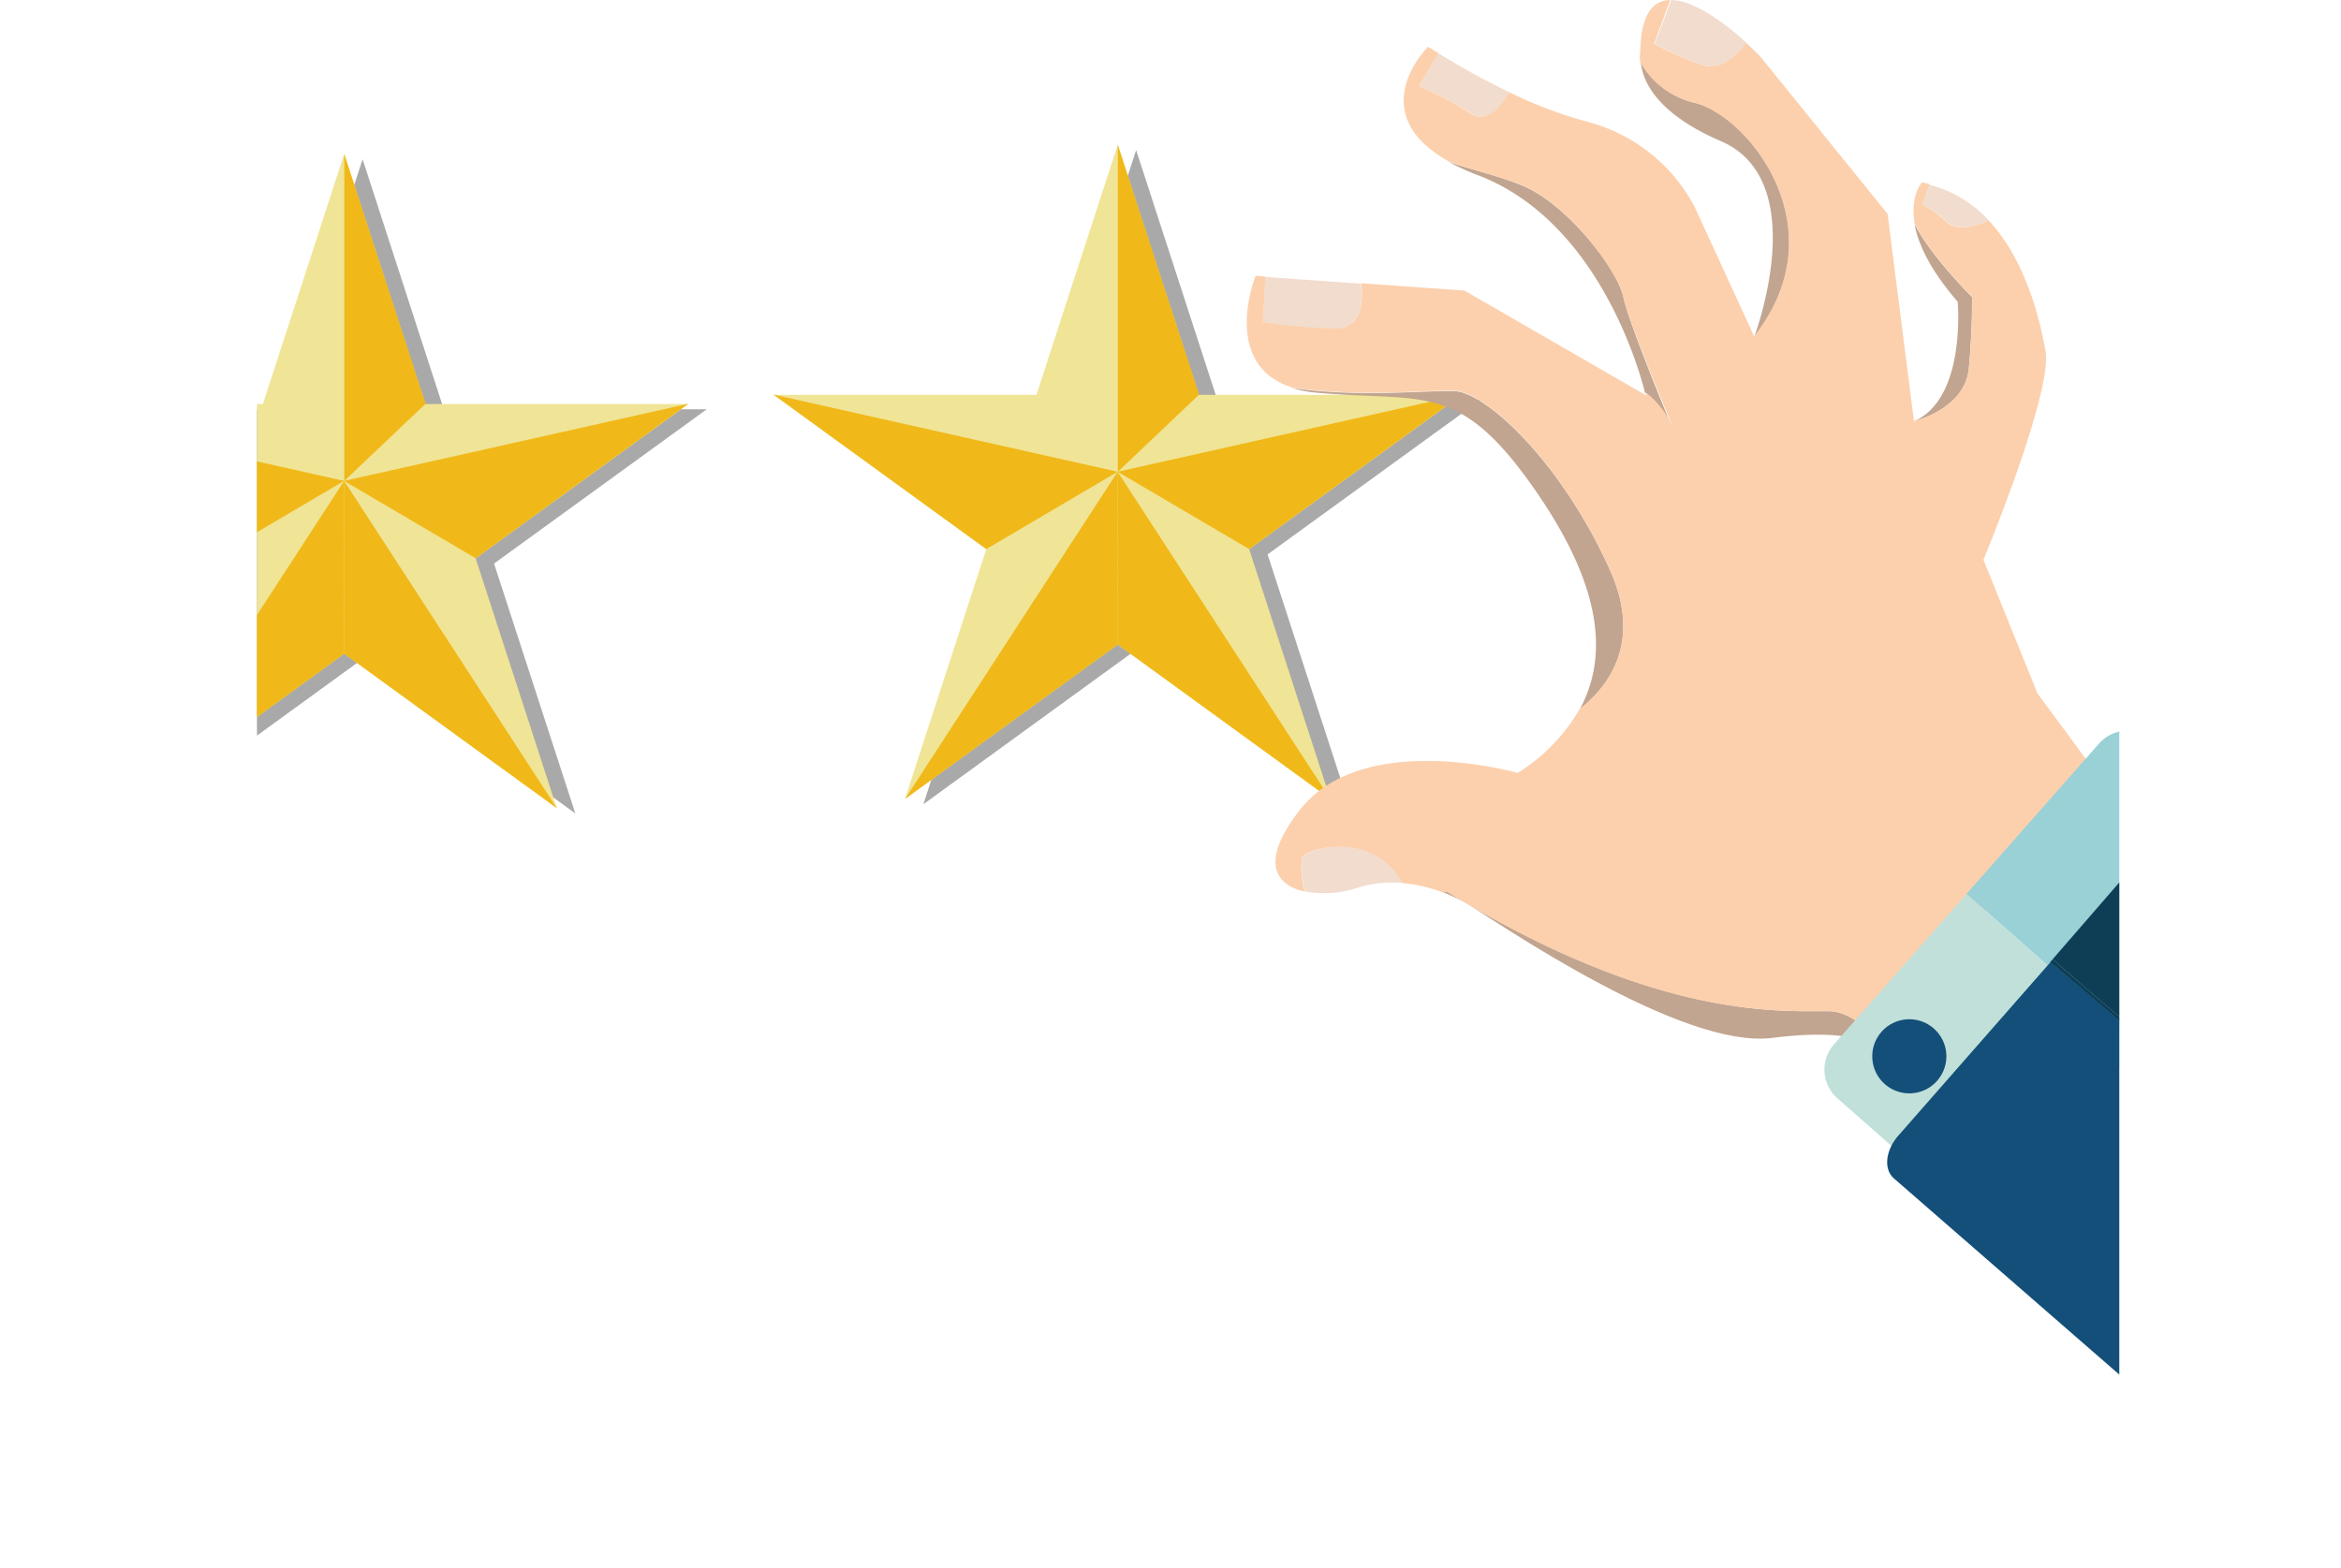 <svg xmlns="http://www.w3.org/2000/svg" xmlns:xlink="http://www.w3.org/1999/xlink" viewBox="0 0 255.73 171.34"><defs><style>.cls-1{fill:none;}.cls-2{clip-path:url(#clip-path);}.cls-3{fill:#414141;opacity:0.45;}.cls-4{fill:#f0e496;}.cls-5{fill:#f0b919;}.cls-6{fill:#f2dccd;}.cls-7{fill:#c1a590;}.cls-8{fill:#fcd0ad;}.cls-9{fill:#c1e0da;}.cls-10{fill:#99d1d7;}.cls-11{fill:#134f78;}.cls-12{fill:#0e3d56;}</style><clipPath id="clip-path" transform="translate(0 -49.99)"><rect class="cls-1" x="28.07" width="203.44" height="203.44"/></clipPath></defs><title>rating</title><g id="圖層_2" data-name="圖層 2"><g id="圖層_4" data-name="圖層 4"><g class="cls-2"><polygon class="cls-3" points="124.11 16.4 132.99 43.72 161.71 43.72 138.47 60.58 147.35 87.89 124.11 71 100.87 87.88 109.75 60.58 86.51 43.72 115.23 43.72 124.11 16.4"/><polygon class="cls-4" points="122.1 15.83 130.97 43.15 159.69 43.15 136.46 60.01 145.33 87.32 122.1 70.43 98.86 87.31 107.74 60.01 84.5 43.15 113.22 43.15 122.1 15.83"/><polygon class="cls-5" points="122.11 51.55 122.11 15.82 130.99 43.12 122.11 51.55"/><polygon class="cls-5" points="122.09 51.55 159.69 43.12 136.46 60 122.09 51.55"/><polygon class="cls-5" points="122.09 51.55 145.33 87.31 122.1 70.43 122.09 51.55"/><polygon class="cls-5" points="122.09 51.55 98.86 87.31 122.1 70.43 122.09 51.55"/><polygon class="cls-5" points="84.5 43.12 122.09 51.55 107.74 60 84.5 43.12"/><polygon class="cls-3" points="39.61 17.4 48.48 44.72 77.21 44.72 53.97 61.58 62.85 88.89 39.61 72 16.37 88.88 25.25 61.58 2.01 44.72 30.73 44.72 39.61 17.4"/><polygon class="cls-4" points="37.6 16.83 46.47 44.15 75.19 44.15 51.96 61.01 60.83 88.32 37.6 71.43 14.36 88.31 23.24 61.01 0 44.15 28.72 44.15 37.6 16.83"/><polygon class="cls-5" points="37.61 52.55 37.61 16.82 46.49 44.12 37.61 52.55"/><polygon class="cls-5" points="37.59 52.55 75.19 44.12 51.96 61 37.59 52.55"/><polygon class="cls-5" points="37.59 52.55 60.83 88.31 37.6 71.43 37.59 52.55"/><polygon class="cls-5" points="37.59 52.55 14.36 88.31 37.6 71.43 37.59 52.55"/><polygon class="cls-5" points="0 44.12 37.59 52.55 23.24 61 0 44.12"/><path class="cls-6" d="M153.26,146.49a12.35,12.35,0,0,0-5,.52,11.67,11.67,0,0,1-5.7.39,10.11,10.11,0,0,1-.32-3.61C142.56,142.61,150.15,140.71,153.26,146.49Z" transform="translate(0 -49.99)"/><path class="cls-7" d="M199.86,160.49c1.66,0,3.58,1.3,5.42,3l-.52.78s-2.3-2-11.12-.87-25.42-9.52-32.46-14.09a18.58,18.58,0,0,0-3.58-1.83,2,2,0,0,1,.59,0C181.33,161.64,194.83,160.41,199.86,160.49Z" transform="translate(0 -49.99)"/><path class="cls-7" d="M175.92,112.39c3.56,8-.41,12.8-3.34,15.09,4.35-8,0-17.29-5.86-25.31-7.72-10.51-11.67-8.22-23-9.28a12.5,12.5,0,0,1-2.6-.51c7,1.07,15.11.24,17.75.35C162.4,92.87,170.66,100.61,175.92,112.39Z" transform="translate(0 -49.99)"/><path class="cls-6" d="M145.66,85.93a76.34,76.34,0,0,1-7.73-.68l.29-5,10.42.74C148.76,81.74,149.32,86,145.66,85.93Z" transform="translate(0 -49.99)"/><path class="cls-7" d="M177.33,82.44c.65,3.05,5.37,14.34,5.37,14.34a10.32,10.32,0,0,0-3-3.88c-.66-2.65-5.2-18.79-18.26-23.77a24.2,24.2,0,0,1-3.14-1.44c2.36.83,5,1.39,7.66,2.44C171,72,176.68,79.39,177.33,82.44Z" transform="translate(0 -49.99)"/><path class="cls-6" d="M160.61,62.35A32.78,32.78,0,0,0,155,59.42l2.09-3.64a84.22,84.22,0,0,0,7.75,4.27C164.29,61.16,162.64,63.74,160.61,62.35Z" transform="translate(0 -49.99)"/><path class="cls-7" d="M185.21,61.24c5.82,1.48,15.71,13.7,6.44,25.5,0,0,6.41-17-3.67-21.33-7.3-3.14-8.58-6.82-8.73-8.62A9.14,9.14,0,0,0,185.21,61.24Z" transform="translate(0 -49.99)"/><path class="cls-6" d="M186,57.1a33.46,33.46,0,0,1-5.24-2.33L182.57,50c2.63,0,6.21,2.84,8.24,4.69C189.95,55.85,188.14,57.81,186,57.1Z" transform="translate(0 -49.99)"/><path class="cls-7" d="M215.43,82.46s.05,3.39-.36,7.82-6,5.75-6,5.75c5.75-2.48,4.79-13.06,4.79-13.06-3.11-3.6-4.35-6.42-4.72-8.49C211.07,78.18,215.43,82.46,215.43,82.46Z" transform="translate(0 -49.99)"/><path class="cls-8" d="M157.13,55.79,155,59.42a32.78,32.78,0,0,1,5.58,2.93c2,1.38,3.68-1.2,4.27-2.3a46.81,46.81,0,0,0,8.71,3.29,18.53,18.53,0,0,1,11.57,9.27l6.49,14.13c9.27-11.8-.62-24-6.44-25.5a9.14,9.14,0,0,1-6-4.45,3.59,3.59,0,0,1,0-1.09c.06-4.23,1.43-5.68,3.28-5.71l-1.76,4.78A33.46,33.46,0,0,0,186,57.1c2.09.71,3.9-1.24,4.76-2.41,1,.89,1.59,1.54,1.59,1.54l13.85,17.14L209.08,96s5.57-1.32,6-5.75.36-7.82.36-7.82-4.37-4.29-6.28-8c-.54-3.05.79-4.51.79-4.51.29.05.58.12.85.19L210,72.34a11.38,11.38,0,0,1,2.65,1.93c1.25,1.14,3.6.24,4.57-.21,4.17,4.44,5.67,11.14,6.23,14.27.82,4.52-6.78,22.83-6.78,22.83l5.91,14.61,6.73,9.12-24.08,28.6c-1.84-1.7-3.76-3-5.42-3-5-.08-18.53,1.15-41.66-13a2,2,0,0,0-.59,0,15.93,15.93,0,0,0-4.35-1c-3.11-5.77-10.7-3.88-11-2.69a10.11,10.11,0,0,0,.32,3.61c-3.12-.67-5-3.14-.61-8.82,6.89-9,23.87-4.14,23.87-4.14a20,20,0,0,0,6.78-7c2.94-2.29,6.9-7.12,3.34-15.09-5.26-11.78-13.51-19.52-17-19.67-2.64-.11-10.73.72-17.75-.35-7.9-2.51-4-12.21-4-12.21l1.08.08-.29,5a76.34,76.34,0,0,0,7.73.68c3.66.12,3.1-4.19,3-4.95l11.29.8,19.9,11.48s0-.13-.09-.37a10.32,10.32,0,0,1,3,3.88S178,85.49,177.33,82.44,171,72,166,70.12c-2.71-1-5.3-1.61-7.66-2.44C148.67,62.3,156,55.1,156,55.1S156.44,55.36,157.13,55.79Z" transform="translate(0 -49.99)"/><path class="cls-6" d="M212.7,74.27A11.38,11.38,0,0,0,210,72.34l.76-2.17a13.21,13.21,0,0,1,6.47,3.89C216.3,74.51,214,75.41,212.7,74.27Z" transform="translate(0 -49.99)"/><path class="cls-9" d="M214.82,147.68l-14.48,16.43a4.18,4.18,0,0,0,.37,5.89l12.5,11a4.17,4.17,0,0,0,5.89-.37l14.48-16.43-4.27-3.76Z" transform="translate(0 -49.99)"/><path class="cls-10" d="M229.3,131.24l-14.48,16.43,14.5,12.77,4.27,3.76,14.48-16.43a4.17,4.17,0,0,0-.37-5.89l-12.5-11A4.18,4.18,0,0,0,229.3,131.24Z" transform="translate(0 -49.99)"/><circle class="cls-11" cx="208.58" cy="165.43" r="4.05" transform="translate(-53.43 162.62) rotate(-48.63)"/><path class="cls-11" d="M207.56,173.87,224,155.12l31.77,26.93v39.27l-48.91-42.59C205.69,177.68,206,175.5,207.56,173.87Z" transform="translate(0 -49.99)"/><path class="cls-12" d="M224.23,154.82l-.27.3,0,0L240.55,136c1.41-1.74,3.52-2.37,4.72-1.4l10.46,9.12v38.33Z" transform="translate(0 -49.99)"/><polyline class="cls-12" points="255.73 132.07 223.96 105.13 224.23 104.83"/></g></g></g></svg>